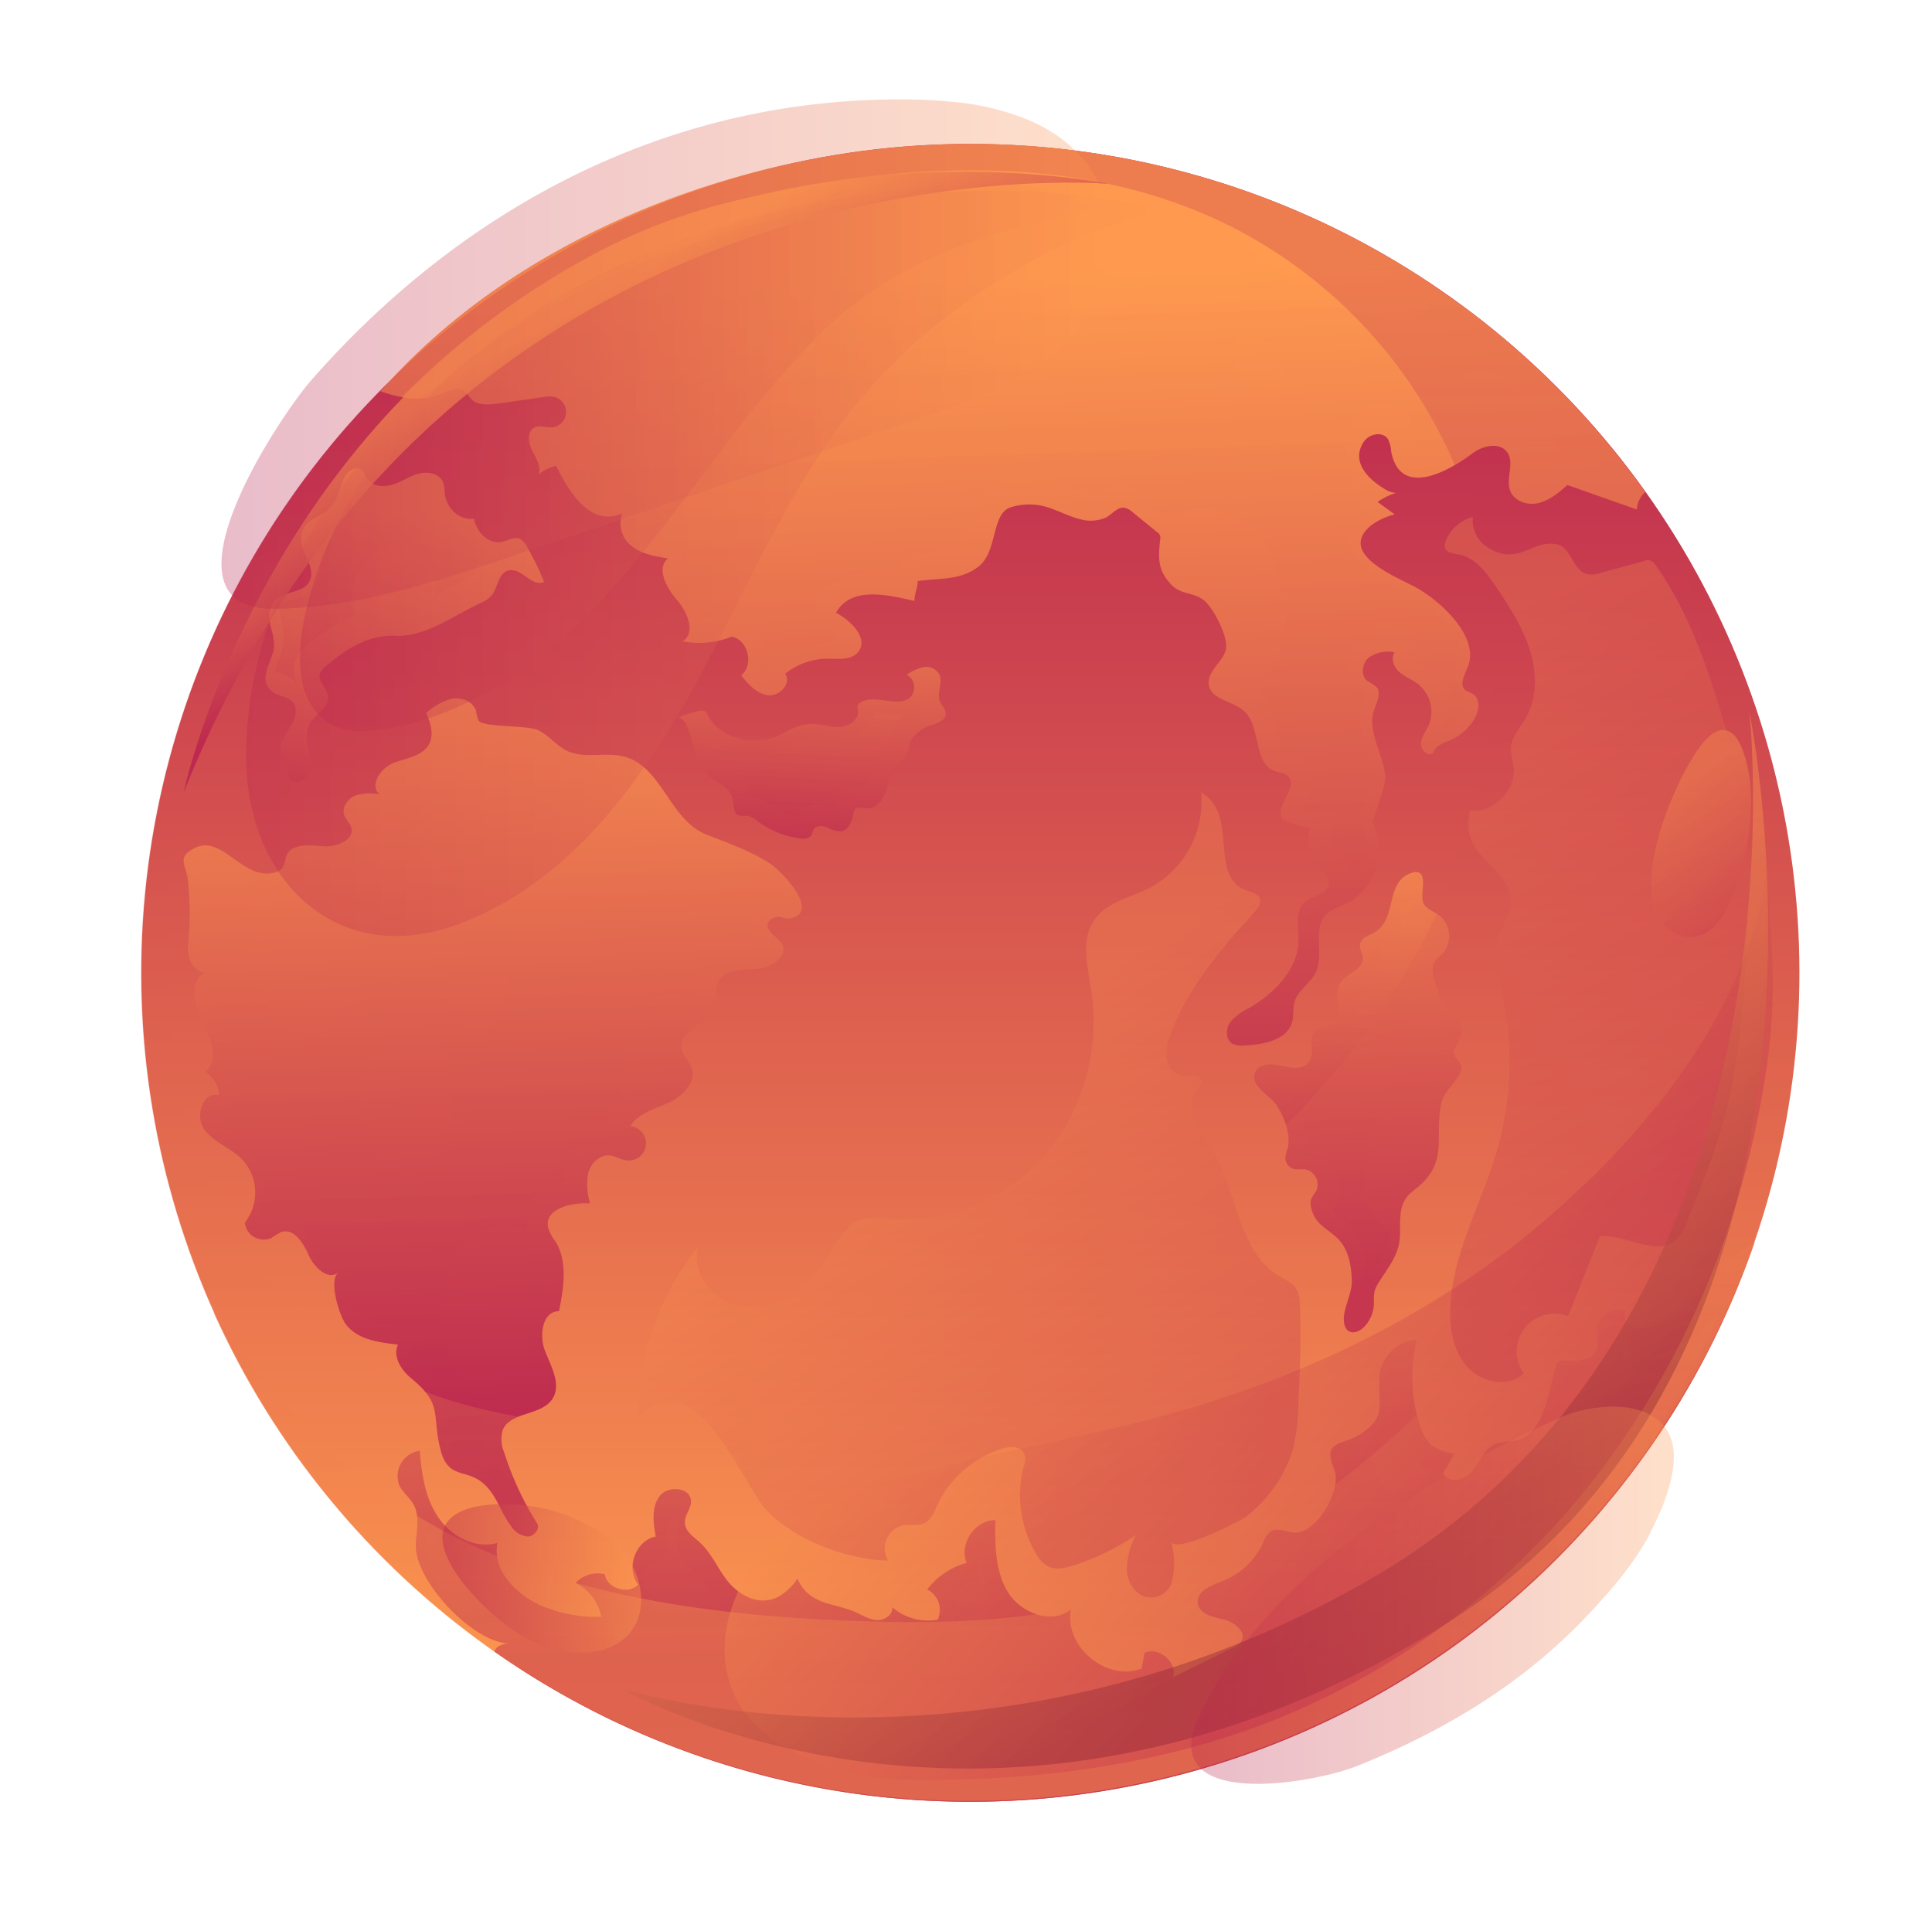 <svg xmlns="http://www.w3.org/2000/svg" xmlns:xlink="http://www.w3.org/1999/xlink" viewBox="0 0 382.68 381.08"><defs><style>.cls-1{mask:url(#mask);}.cls-10,.cls-11,.cls-12,.cls-13,.cls-15,.cls-16,.cls-17,.cls-2,.cls-32,.cls-33,.cls-36,.cls-37,.cls-38,.cls-39,.cls-4,.cls-40,.cls-41,.cls-6,.cls-7,.cls-9{mix-blend-mode:multiply;}.cls-2{fill:url(#Безымянный_градиент_6);}.cls-3{mask:url(#mask-2);}.cls-4{fill:url(#Безымянный_градиент_1670);}.cls-5{mask:url(#mask-3);}.cls-6{fill:url(#Безымянный_градиент_6-2);}.cls-7{fill:url(#Безымянный_градиент_1670-2);}.cls-8{mask:url(#mask-5);}.cls-9{fill:url(#Безымянный_градиент_6-3);}.cls-10{fill:url(#Безымянный_градиент_1669);}.cls-11{fill:url(#Безымянный_градиент_1670-3);}.cls-12{fill:url(#Безымянный_градиент_6-4);}.cls-13{fill:url(#Безымянный_градиент_1668);}.cls-14{mask:url(#mask-10);}.cls-15{fill:url(#Безымянный_градиент_6-5);}.cls-16{fill:url(#Безымянный_градиент_1670-4);}.cls-17{fill:url(#Безымянный_градиент_6-6);}.cls-18{isolation:isolate;}.cls-19{fill:url(#Безымянный_градиент_142);}.cls-20{fill:url(#Безымянный_градиент_142-2);}.cls-21,.cls-23,.cls-25,.cls-27,.cls-29,.cls-31,.cls-34,.cls-35,.cls-42,.cls-44,.cls-46,.cls-48,.cls-50,.cls-53,.cls-54{mix-blend-mode:screen;}.cls-21,.cls-23,.cls-25,.cls-27,.cls-29,.cls-31,.cls-34,.cls-35,.cls-44,.cls-46,.cls-48,.cls-50,.cls-53,.cls-54{opacity:0.3;}.cls-21{fill:url(#Безымянный_градиент_142-3);}.cls-22{fill:url(#Безымянный_градиент_142-4);}.cls-23{fill:url(#Безымянный_градиент_142-5);}.cls-24{fill:url(#Безымянный_градиент_142-6);}.cls-25{fill:url(#Безымянный_градиент_142-7);}.cls-26{fill:url(#Безымянный_градиент_142-8);}.cls-27{fill:url(#Безымянный_градиент_142-9);}.cls-28{fill:url(#Безымянный_градиент_142-10);}.cls-29{fill:url(#Безымянный_градиент_142-11);}.cls-30{fill:url(#Безымянный_градиент_142-12);}.cls-31{fill:url(#Безымянный_градиент_142-13);}.cls-32,.cls-39,.cls-40{opacity:0.25;}.cls-32{fill:url(#Безымянный_градиент_142-14);}.cls-33,.cls-36,.cls-37,.cls-38,.cls-41{opacity:0.41;}.cls-33{fill:url(#Безымянный_градиент_142-15);}.cls-34{fill:url(#Безымянный_градиент_142-16);}.cls-35{fill:url(#Безымянный_градиент_142-17);}.cls-36{fill:url(#Безымянный_градиент_142-18);}.cls-37{fill:url(#Безымянный_градиент_142-19);}.cls-38{fill:url(#Безымянный_градиент_142-20);}.cls-39{fill:url(#Безымянный_градиент_142-21);}.cls-40{fill:url(#Безымянный_градиент_142-22);}.cls-41{fill:url(#Безымянный_градиент_159);}.cls-42{opacity:0.8;fill:url(#Безымянный_градиент_142-23);}.cls-43{mask:url(#mask-13);}.cls-44{fill:url(#Безымянный_градиент_7);}.cls-45{mask:url(#mask-15);}.cls-46{fill:url(#Безымянный_градиент_7-2);}.cls-47{mask:url(#mask-17);}.cls-48{fill:url(#Безымянный_градиент_7-3);}.cls-49{mask:url(#mask-19);}.cls-50{fill:url(#Безымянный_градиент_7-4);}.cls-51{mask:url(#mask-21);}.cls-52{fill:url(#Безымянный_градиент_23);}.cls-53{fill:url(#Безымянный_градиент_142-24);}.cls-54{fill:url(#Безымянный_градиент_142-25);}.cls-55{mask:url(#mask-23);}.cls-56{fill:url(#Безымянный_градиент_18);}.cls-57{filter:url(#luminosity-noclip-10);}.cls-58{filter:url(#luminosity-noclip-5);}.cls-59{filter:url(#luminosity-noclip-3);}.cls-60{filter:url(#luminosity-noclip-2);}.cls-61{filter:url(#luminosity-noclip);}</style><filter id="luminosity-noclip" x="21.99" y="-7893.57" width="337.03" height="32766" filterUnits="userSpaceOnUse" color-interpolation-filters="sRGB"><feFlood flood-color="#fff" result="bg"/><feBlend in="SourceGraphic" in2="bg"/></filter><mask id="mask" x="21.99" y="-7893.57" width="337.03" height="32766" maskUnits="userSpaceOnUse"><g class="cls-61"/></mask><radialGradient id="Безымянный_градиент_6" cx="196.46" cy="40.77" r="123.87" gradientUnits="userSpaceOnUse"><stop offset="0.01" stop-color="#fff"/><stop offset="0.37" stop-color="#979797"/><stop offset="0.68" stop-color="#464646"/><stop offset="0.89" stop-color="#131313"/><stop offset="1"/></radialGradient><filter id="luminosity-noclip-2" x="0" y="-7893.57" width="288.37" height="32766" filterUnits="userSpaceOnUse" color-interpolation-filters="sRGB"><feFlood flood-color="#fff" result="bg"/><feBlend in="SourceGraphic" in2="bg"/></filter><mask id="mask-2" x="0" y="-7893.57" width="288.37" height="32766" maskUnits="userSpaceOnUse"><g class="cls-60"/></mask><radialGradient id="Безымянный_градиент_1670" cx="401.06" cy="-641.93" r="123.88" gradientTransform="translate(525.19 726.72) rotate(-70.72)" gradientUnits="userSpaceOnUse"><stop offset="0.01" stop-color="#fff"/><stop offset="0.28" stop-color="#fdfdfd"/><stop offset="0.42" stop-color="#f5f5f5"/><stop offset="0.53" stop-color="#e8e8e8"/><stop offset="0.62" stop-color="#d5d5d5"/><stop offset="0.7" stop-color="#bdbdbd"/><stop offset="0.77" stop-color="#9f9f9f"/><stop offset="0.84" stop-color="#7c7c7c"/><stop offset="0.9" stop-color="#535353"/><stop offset="0.96" stop-color="#252525"/><stop offset="1"/></radialGradient><filter id="luminosity-noclip-3" x="94.31" y="-7893.57" width="288.37" height="32766" filterUnits="userSpaceOnUse" color-interpolation-filters="sRGB"><feFlood flood-color="#fff" result="bg"/><feBlend in="SourceGraphic" in2="bg"/></filter><mask id="mask-3" x="94.31" y="-7893.57" width="288.37" height="32766" maskUnits="userSpaceOnUse"><g class="cls-59"/></mask><radialGradient id="Безымянный_градиент_6-2" cx="397.12" cy="-327.27" r="146.11" gradientTransform="translate(525.19 726.72) rotate(-70.72)" xlink:href="#Безымянный_градиент_6"/><radialGradient id="Безымянный_градиент_1670-2" cx="397.12" cy="-327.27" r="146.11" xlink:href="#Безымянный_градиент_1670"/><filter id="luminosity-noclip-5" x="7.48" y="-7893.57" width="369.5" height="32766" filterUnits="userSpaceOnUse" color-interpolation-filters="sRGB"><feFlood flood-color="#fff" result="bg"/><feBlend in="SourceGraphic" in2="bg"/></filter><mask id="mask-5" x="7.48" y="-7893.57" width="369.5" height="32766" maskUnits="userSpaceOnUse"><g class="cls-58"/></mask><radialGradient id="Безымянный_градиент_6-3" cx="212.59" cy="96.52" r="154.6" gradientTransform="translate(1.14 -48.86) rotate(3.66)" xlink:href="#Безымянный_градиент_6"/><radialGradient id="Безымянный_градиент_1669" cx="212.59" cy="96.52" r="154.6" gradientTransform="translate(1.14 -48.86) rotate(3.66)" gradientUnits="userSpaceOnUse"><stop offset="0.01" stop-color="#fff"/><stop offset="0.38" stop-color="#fdfdfd"/><stop offset="0.51" stop-color="#f6f6f6"/><stop offset="0.6" stop-color="#ebebeb"/><stop offset="0.68" stop-color="#dadada"/><stop offset="0.75" stop-color="#c4c4c4"/><stop offset="0.81" stop-color="#a8a8a8"/><stop offset="0.86" stop-color="#888"/><stop offset="0.91" stop-color="#626262"/><stop offset="0.95" stop-color="#373737"/><stop offset="0.99" stop-color="#090909"/><stop offset="1"/></radialGradient><radialGradient id="Безымянный_градиент_1670-3" cx="196.46" cy="40.77" r="123.87" gradientTransform="matrix(1, 0, 0, 1, 0, 0)" xlink:href="#Безымянный_градиент_1670"/><radialGradient id="Безымянный_градиент_6-4" cx="1350.36" cy="-373.33" r="154.6" gradientTransform="translate(1548.83 35.94) rotate(-176.34)" xlink:href="#Безымянный_градиент_6"/><radialGradient id="Безымянный_градиент_1668" cx="1350.36" cy="-373.33" r="154.6" gradientTransform="translate(1548.83 35.94) rotate(-176.34)" gradientUnits="userSpaceOnUse"><stop offset="0.01" stop-color="#fff"/><stop offset="0.19" stop-color="#fcfcfc"/><stop offset="0.33" stop-color="#f3f3f3"/><stop offset="0.44" stop-color="#e3e3e3"/><stop offset="0.55" stop-color="#cdcdcd"/><stop offset="0.65" stop-color="#b1b1b1"/><stop offset="0.74" stop-color="#8e8e8e"/><stop offset="0.83" stop-color="#646464"/><stop offset="0.92" stop-color="#363636"/><stop offset="1"/></radialGradient><filter id="luminosity-noclip-10" x="23.66" y="-7893.57" width="337.03" height="32766" filterUnits="userSpaceOnUse" color-interpolation-filters="sRGB"><feFlood flood-color="#fff" result="bg"/><feBlend in="SourceGraphic" in2="bg"/></filter><mask id="mask-10" x="23.66" y="-7893.57" width="337.03" height="32766" maskUnits="userSpaceOnUse"><g class="cls-57"/></mask><radialGradient id="Безымянный_градиент_6-5" cx="192.52" cy="355.42" r="146.1" xlink:href="#Безымянный_градиент_6"/><radialGradient id="Безымянный_градиент_1670-4" cx="192.52" cy="355.42" r="146.1" gradientTransform="matrix(1, 0, 0, 1, 0, 0)" xlink:href="#Безымянный_градиент_1670"/><radialGradient id="Безымянный_градиент_6-6" cx="401.06" cy="-641.93" r="123.88" gradientTransform="translate(525.19 726.72) rotate(-70.72)" xlink:href="#Безымянный_градиент_6"/><linearGradient id="Безымянный_градиент_142" x1="192.21" y1="49.18" x2="192.21" y2="343.14" gradientTransform="translate(192.58 -79.47) rotate(45)" gradientUnits="userSpaceOnUse"><stop offset="0" stop-color="#b9224f"/><stop offset="1" stop-color="#ff9a4f"/></linearGradient><linearGradient id="Безымянный_градиент_142-2" x1="73.35" y1="181.19" x2="82.48" y2="101.4" gradientTransform="matrix(1, 0, 0, 1, 0, 0)" xlink:href="#Безымянный_градиент_142"/><linearGradient id="Безымянный_градиент_142-3" x1="71.39" y1="153.11" x2="77.49" y2="99.79" gradientTransform="matrix(1, 0, 0, 1, 0, 0)" xlink:href="#Безымянный_градиент_142"/><linearGradient id="Безымянный_градиент_142-4" x1="206.5" y1="253.58" x2="199.48" y2="54.28" gradientTransform="matrix(1, 0, 0, 1, 0, 0)" xlink:href="#Безымянный_градиент_142"/><linearGradient id="Безымянный_градиент_142-5" x1="207.21" y1="249.39" x2="200.33" y2="53.8" gradientTransform="matrix(1, 0, 0, 1, 0, 0)" xlink:href="#Безымянный_градиент_142"/><linearGradient id="Безымянный_градиент_142-6" x1="213.98" y1="328.44" x2="212.33" y2="218.27" gradientTransform="matrix(1, 0, 0, 1, 0, 0)" xlink:href="#Безымянный_градиент_142"/><linearGradient id="Безымянный_градиент_142-7" x1="213.09" y1="332" x2="211.65" y2="235.85" gradientTransform="matrix(1, 0, 0, 1, 0, 0)" xlink:href="#Безымянный_градиент_142"/><linearGradient id="Безымянный_градиент_142-8" x1="101.15" y1="294.93" x2="95.78" y2="112.96" gradientTransform="matrix(1, 0, 0, 1, 0, 0)" xlink:href="#Безымянный_градиент_142"/><linearGradient id="Безымянный_градиент_142-9" x1="100.26" y1="291.54" x2="95.1" y2="116.48" gradientTransform="matrix(1, 0, 0, 1, 0, 0)" xlink:href="#Безымянный_градиент_142"/><linearGradient id="Безымянный_градиент_142-10" x1="158.94" y1="180.85" x2="163.06" y2="97.91" gradientTransform="matrix(1, 0, 0, 1, 0, 0)" xlink:href="#Безымянный_градиент_142"/><linearGradient id="Безымянный_градиент_142-11" x1="160.21" y1="171.89" x2="163" y2="115.81" gradientTransform="matrix(1, 0, 0, 1, 0, 0)" xlink:href="#Безымянный_градиент_142"/><linearGradient id="Безымянный_градиент_142-12" x1="271.01" y1="255.26" x2="266.59" y2="150.99" gradientTransform="matrix(1, 0, 0, 1, 0, 0)" xlink:href="#Безымянный_градиент_142"/><linearGradient id="Безымянный_градиент_142-13" x1="272.7" y1="249.51" x2="268.89" y2="159.4" gradientTransform="matrix(1, 0, 0, 1, 0, 0)" xlink:href="#Безымянный_градиент_142"/><linearGradient id="Безымянный_градиент_142-14" x1="192.12" y1="49.18" x2="192.12" y2="343.14" gradientTransform="matrix(1, 0, 0, 1, 0, 0)" xlink:href="#Безымянный_градиент_142"/><linearGradient id="Безымянный_градиент_142-15" x1="199.26" y1="49.18" x2="199.26" y2="343.14" gradientTransform="matrix(1, 0, 0, 1, 0, 0)" xlink:href="#Безымянный_градиент_142"/><linearGradient id="Безымянный_градиент_142-16" x1="59.42" y1="90.65" x2="215.91" y2="90.65" gradientTransform="matrix(1, 0, 0, 1, 0, 0)" xlink:href="#Безымянный_градиент_142"/><linearGradient id="Безымянный_градиент_142-17" x1="48.75" y1="111.6" x2="230.59" y2="111.6" gradientTransform="matrix(1, 0, 0, 1, 0, 0)" xlink:href="#Безымянный_градиент_142"/><linearGradient id="Безымянный_градиент_142-18" x1="298.89" y1="301.5" x2="210.58" y2="222.28" gradientTransform="matrix(1, 0, 0, 1, 0, 0)" xlink:href="#Безымянный_градиент_142"/><linearGradient id="Безымянный_градиент_142-19" x1="351.15" y1="187.01" x2="331.34" y2="156.48" gradientTransform="matrix(1, 0, 0, 1, 0, 0)" xlink:href="#Безымянный_градиент_142"/><linearGradient id="Безымянный_градиент_142-20" x1="87.64" y1="312.67" x2="126.99" y2="312.67" gradientTransform="matrix(1, 0, 0, 1, 0, 0)" xlink:href="#Безымянный_градиент_142"/><linearGradient id="Безымянный_градиент_142-21" x1="227" y1="292.55" x2="181.08" y2="216.02" gradientTransform="matrix(1, 0, 0, 1, 0, 0)" xlink:href="#Безымянный_градиент_142"/><linearGradient id="Безымянный_градиент_142-22" x1="332.54" y1="232.93" x2="277.56" y2="134.36" gradientTransform="matrix(1, 0, 0, 1, 0, 0)" xlink:href="#Безымянный_градиент_142"/><linearGradient id="Безымянный_градиент_159" x1="275.03" y1="309.69" x2="228.85" y2="226.91" gradientUnits="userSpaceOnUse"><stop offset="0" stop-color="#8b2236"/><stop offset="1" stop-color="#ff9a4f"/></linearGradient><linearGradient id="Безымянный_градиент_142-23" x1="128.55" y1="97.82" x2="109.41" y2="63.52" gradientTransform="matrix(1, 0, 0, 1, 0, 0)" xlink:href="#Безымянный_градиент_142"/><mask id="mask-13" x="21.99" y="0" width="337.03" height="281.76" maskUnits="userSpaceOnUse"><g class="cls-1"><path class="cls-2" d="M359,140.88c0,77.8-75.44,140.88-168.51,140.88S22,218.68,22,140.88,97.43,0,190.5,0,359,63.07,359,140.88Z"/></g></mask><filter id="luminosity-noclip-13" x="21.99" y="0" width="337.03" height="281.76" filterUnits="userSpaceOnUse" color-interpolation-filters="sRGB"><feFlood flood-color="#fff" result="bg"/><feBlend in="SourceGraphic" in2="bg"/></filter><radialGradient id="Безымянный_градиент_7" cx="196.46" cy="40.77" r="123.87" gradientUnits="userSpaceOnUse"><stop offset="0.01" stop-color="#ffe000"/><stop offset="0.5" stop-color="#ffe200"/><stop offset="0.74" stop-color="#ffea01"/><stop offset="0.92" stop-color="#fff703"/><stop offset="1" stop-color="#ffff04"/></radialGradient><mask id="mask-15" x="23.66" y="99.32" width="337.03" height="281.75" maskUnits="userSpaceOnUse"><g class="cls-14"><ellipse class="cls-15" cx="192.18" cy="240.2" rx="168.51" ry="140.88"/></g></mask><filter id="luminosity-noclip-14" x="23.66" y="99.32" width="337.03" height="281.75" filterUnits="userSpaceOnUse" color-interpolation-filters="sRGB"><feFlood flood-color="#fff" result="bg"/><feBlend in="SourceGraphic" in2="bg"/></filter><radialGradient id="Безымянный_градиент_7-2" cx="192.52" cy="355.42" r="146.1" xlink:href="#Безымянный_градиент_7"/><mask id="mask-17" x="0" y="9.17" width="288.37" height="331.54" maskUnits="userSpaceOnUse"><g class="cls-3"><path class="cls-17" d="M199.81,15.87c73.44,25.68,108.08,117.72,77.36,205.57S162,359.69,88.56,334-19.52,216.28,11.2,128.44,126.36-9.81,199.81,15.87Z"/></g></mask><filter id="luminosity-noclip-15" x="0" y="9.17" width="288.37" height="331.54" filterUnits="userSpaceOnUse" color-interpolation-filters="sRGB"><feFlood flood-color="#fff" result="bg"/><feBlend in="SourceGraphic" in2="bg"/></filter><radialGradient id="Безымянный_градиент_7-3" cx="401.06" cy="-641.93" r="123.88" gradientTransform="translate(525.19 726.72) rotate(-70.72)" xlink:href="#Безымянный_градиент_7"/><mask id="mask-19" x="94.31" y="40.37" width="288.37" height="331.54" maskUnits="userSpaceOnUse"><g class="cls-5"><path class="cls-6" d="M294.12,47.07c73.44,25.68,108.07,117.72,77.35,205.57S256.31,390.89,182.87,365.21,74.79,247.49,105.51,159.64,220.67,21.39,294.12,47.07Z"/></g></mask><filter id="luminosity-noclip-16" x="94.31" y="40.37" width="288.37" height="331.54" filterUnits="userSpaceOnUse" color-interpolation-filters="sRGB"><feFlood flood-color="#fff" result="bg"/><feBlend in="SourceGraphic" in2="bg"/></filter><radialGradient id="Безымянный_градиент_7-4" cx="397.12" cy="-327.27" r="146.11" gradientTransform="translate(525.19 726.72) rotate(-70.72)" xlink:href="#Безымянный_градиент_7"/><mask id="mask-21" x="7.48" y="6.89" width="369.5" height="369.5" maskUnits="userSpaceOnUse"><g class="cls-8"><path class="cls-9" d="M204,7.27C102.21.76,14.38,78,7.86,179.84S78.61,369.5,180.43,376,370.08,305.26,376.6,203.44,305.86,13.79,204,7.27ZM180.66,372.49A181.21,181.21,0,0,1,203.8,10.8c99.88,6.39,175.67,92.54,169.28,192.41A181.22,181.22,0,0,1,180.66,372.49Z"/></g></mask><filter id="luminosity-noclip-17" x="7.48" y="6.89" width="369.5" height="369.5" filterUnits="userSpaceOnUse" color-interpolation-filters="sRGB"><feFlood flood-color="#fff" result="bg"/><feBlend in="SourceGraphic" in2="bg"/></filter><radialGradient id="Безымянный_градиент_23" cx="212.59" cy="96.52" r="154.6" gradientTransform="translate(1.14 -48.86) rotate(3.66)" gradientUnits="userSpaceOnUse"><stop offset="0.01" stop-color="#ffe000"/><stop offset="0.57" stop-color="#ffe200"/><stop offset="0.78" stop-color="#ffe901"/><stop offset="0.92" stop-color="#fff403"/><stop offset="1" stop-color="#ffff04"/></radialGradient><linearGradient id="Безымянный_градиент_142-24" x1="43.87" y1="70.15" x2="220.19" y2="70.15" gradientTransform="matrix(1, 0, 0, 1, 0, 0)" xlink:href="#Безымянный_градиент_142"/><linearGradient id="Безымянный_градиент_142-25" x1="235.99" y1="316.06" x2="331.59" y2="316.06" gradientTransform="matrix(1, 0, 0, 1, 0, 0)" xlink:href="#Безымянный_градиент_142"/><mask id="mask-23" x="7.48" y="6.89" width="369.5" height="369.5" maskUnits="userSpaceOnUse"><g class="cls-8"><path class="cls-12" d="M180.43,376c101.83,6.52,189.65-70.75,196.17-172.57S305.86,13.79,204,7.27,14.38,78,7.86,179.84,78.61,369.5,180.43,376ZM203.8,10.8c99.88,6.39,175.67,92.54,169.28,192.41A181.21,181.21,0,1,1,203.8,10.8Z"/></g></mask><radialGradient id="Безымянный_градиент_18" cx="1350.36" cy="-373.33" r="154.6" gradientTransform="translate(1548.83 35.94) rotate(-176.34)" gradientUnits="userSpaceOnUse"><stop offset="0.01" stop-color="#ffe000"/><stop offset="0.42" stop-color="#ffe300"/><stop offset="0.71" stop-color="#ffec02"/><stop offset="0.96" stop-color="#fffc04"/><stop offset="1" stop-color="#ffff04"/></radialGradient></defs><g class="cls-18"><g id="Слой_2" data-name="Слой 2"><g id="_Layer_" data-name="&lt;Layer&gt;"><circle class="cls-19" cx="192.21" cy="192.72" r="164.21" transform="translate(-79.98 192.36) rotate(-45)"/><path class="cls-20" d="M103.08,113.52c1.58.93,3.11,2.5,4.68,1.76a52,52,0,0,0-3.4-7,3.25,3.25,0,0,0-1.54-1.6c-1-.33-2,.29-3,.58-3,.84-5.41-1.81-5.94-4.52-2.81.46-5.41-2-5.76-4.83a9.9,9.9,0,0,0-.32-2.31c-.67-1.72-2.93-2.24-4.72-1.8S79.72,95.34,78,95.93s-4,.54-5.08-.93c-.51-.66-.74-1.58-1.45-2-1.24-.79-2.85.45-3.39,1.82-1.11,2.81-1,4.08-3.15,6.16-1.7,1.65-4.35,1.9-5.14,4.5-1,3.27,2.91,6.49,1.57,9.59-1.12,2.59-5.51,1.89-7.08,4.19-2.26,3.27.07,5.15,0,8.75-.09,2.88-3.71,6.72-.08,9.18,1.15.78,2.78.79,3.72,1.82,1.12,1.23.65,3.21-.19,4.64s-2,2.77-2.16,4.43c-.21,2.26,1.55,4.26,1.84,6.52,1.29.94,3.24-.1,3.82-1.59a8.28,8.28,0,0,0-.1-4.7c-.33-1.56-.61-3.26.1-4.69,1-2.12,4.12-3.4,3.77-5.73-.24-1.59-2.09-2.85-1.65-4.38a3.23,3.23,0,0,1,1.07-1.39c3.93-3.54,8.78-6.54,14.28-6.15,6,0,11.08-4,16.48-6.51a6.47,6.47,0,0,0,2-1.27c1.46-1.57,1.42-4.61,3.49-5.18A3.16,3.16,0,0,1,103.08,113.52Z"/><path class="cls-21" d="M90.19,104.21a9.16,9.16,0,0,1-6.31-5.9c-2.95,3.31-7.46,7-12.1,5a6.17,6.17,0,0,1-3.61-4.69,11.89,11.89,0,0,1-2.27,3,12.59,12.59,0,0,1-2.86,2c-1.07.61-1.34.8-1.41,1a6.71,6.71,0,0,0,.74,2.39c.84,2,2,4.76.71,7.79s-4,3.78-5.88,4.34a12.51,12.51,0,0,0-1.62.55c-.49.71-.49.85-.06,2.47a15.36,15.36,0,0,1,.65,4.54,13.33,13.33,0,0,1-1.06,4.24,11.37,11.37,0,0,0-.64,2l.06,0a7.06,7.06,0,0,0,.8.3,8.13,8.13,0,0,1,3.47,2,5.68,5.68,0,0,1-.4-4.07,6.71,6.71,0,0,1,2.11-3.09A28.62,28.62,0,0,1,70.33,122a2.56,2.56,0,0,1-.11-.24,10.33,10.33,0,0,1-.26-5.12,11.2,11.2,0,0,1,4.53-7.28c2.35-1.64,5.94-2.25,8.43-.54,3.07,2.11,3.93,5.78,3.25,9.22L88,117c1.43-.8,2.92-1.62,4.45-2.36a6.11,6.11,0,0,0,1-.5,7,7,0,0,0,.59-1.29,9.48,9.48,0,0,1,2.31-3.77A8.72,8.72,0,0,1,90.19,104.21Z"/><path class="cls-22" d="M192.21,28.52c-41.9,0-88.67,16.87-116.83,49,4,1.4,8.28,2.17,12.36.39,1.34-.59,2.93-1.3,4.15-.5.66.44,1,1.21,1.56,1.75,1.26,1.22,3.26,1,5,.81l9.2-1.31a6.18,6.18,0,0,1,2-.06,3.06,3.06,0,0,1-.4,6.06c-1.12.06-2.31-.48-3.33,0-1.59.74-1.29,3.12-.48,4.67s1.92,3.35,1.13,4.92c.46-.92,2.65-1.71,3.55-2,2.49,4.86,6.58,12.27,13.13,9.47a5.66,5.66,0,0,0,1.92,6.51c2,1.55,4.63,2,7.13,2.38-2.38,2.07-.25,5.88,1.81,8.27s3.79,6.57,1.08,8.17a17.6,17.6,0,0,0,9.76-.93c3.24.63,4.45,5.63,1.85,7.67,1.43,1.77,3.1,3.68,5.37,3.94s4.7-2.41,3.34-4.24a13.48,13.48,0,0,1,8.38-3c2.14,0,4.67.35,6.05-1.28,2.22-2.64-1.3-6.21-4.35-7.82,3.07-5.53,10.81-3.36,15.58-2.34-.18-1.16.71-2.8.58-3.93,4.23-.64,8.54-.07,12.11-2.91,3.78-3,2.5-10.45,6.28-11.69a12.12,12.12,0,0,1,6.35-.3c2.65.6,5,2.08,7.69,2.7a7.6,7.6,0,0,0,4.78-.35c1.17-.53,2.25-2.09,3.61-2a3.2,3.2,0,0,1,1.75.89l4.85,3.94a1.3,1.3,0,0,1,.63,1.48c-.4,3.66-.52,6,2.13,8.86,2,2.2,4.54,1.49,6.64,3.27,1.89,1.61,4.89,7.43,4.21,9.82s-3.75,4.25-3.35,6.81c.46,3,4.77,3.2,7,5.24,3.4,3.09,1.74,10.24,6,11.85.9.34,2,.36,2.65,1,2.24,2.14-2.76,6-1.07,8.62a14.85,14.85,0,0,0,5.52,1.58,7.51,7.51,0,0,0,1.28,7.29c1.08,1.29,2.74,2.62,2.3,4.24-.51,1.85-3.11,1.94-4.57,3.17-2.07,1.73-1.3,5-1.35,7.67-.09,5.85-4.88,10.57-9.94,13.49a10,10,0,0,0-3.68,2.86c-.85,1.31-.78,3.38.59,4.14a4.19,4.19,0,0,0,2.28.32c3.82-.17,8.58-1.06,9.53-4.76.33-1.28.09-2.66.46-3.93.67-2.29,3.12-3.61,4.17-5.76,1.79-3.66-.78-9,2.23-11.69a12,12,0,0,1,3.42-1.74c5.93-2.61,8.69-10.65,5.62-16.35-.11-.2,2.52-7,2.51-8.59-.05-4.47-3.6-9-2.27-13.43.49-1.64,1.64-3.58.48-4.83a13.41,13.41,0,0,0-1.73-1.11c-1.42-1.09-1.09-3.51.27-4.66a6.32,6.32,0,0,1,5.1-1c-.83,1.23-.11,3,1,3.92s2.56,1.49,3.72,2.4a7,7,0,0,1,2,8.18c-.54,1.18-1.44,2.27-1.5,3.57s1.48,2.67,2.48,1.84c.23-1.39,1.89-1.93,3.19-2.47a10.31,10.31,0,0,0,4.92-4.28c1-1.61,1.24-4.08-.38-5a10.66,10.66,0,0,1-1.4-.68c-1.33-1.09-.08-3.13.52-4.74,2.3-6.14-5.94-13.28-10.48-15.71-3.69-2-15.62-6.62-8.64-12.27a13.75,13.75,0,0,1,4.59-2.12l-3.38-2.46a13.55,13.55,0,0,1,3.66-1.8,4.74,4.74,0,0,1-2.53-.94c-3.16-1.92-6.46-5.37-3.84-9.22,1.06-1.56,3.71-2.07,4.75-.5a6.41,6.41,0,0,1,.65,2.47c1.84,9.63,12,3.46,16.15.32,2.06-1.54,5.43-2.24,6.87-.12s-.36,5.14.54,7.55c.79,2.11,3.48,3,5.67,2.44s4-2.06,5.66-3.55l13.77,4.84a4.88,4.88,0,0,1,1.66-3.44A164,164,0,0,0,192.21,28.52Z"/><path class="cls-23" d="M284.2,57.4c-.32,3.25-3.53,6.34-6.77,6.11a45.52,45.52,0,0,1-34.25-20.23,5.59,5.59,0,0,1-.23-6.49,160.7,160.7,0,0,0-50.7-8.23q-4.67,0-9.31.29a8.46,8.46,0,0,1,.6,8.06c-3.36,8.67-17.41,15-25.56,18.08-10.19,3.9-23.29,7.82-33.06.77-4.4-3.18-5.78-6.77-5.28-10.35a138.5,138.5,0,0,0-38.82,27.5h.52a9.26,9.26,0,0,0,3.82-.78A10.61,10.61,0,0,1,89.45,71a5.75,5.75,0,0,1,3.23,1,7.39,7.39,0,0,1,1.86,1.89c.08.11.15.23.13.24a2,2,0,0,0,.65.07A11.45,11.45,0,0,0,96.86,74l9.32-1.33a11.39,11.39,0,0,1,1.82-.16,7.59,7.59,0,0,1,1.37.12C119.1,74.52,111.06,86.51,114,92c1.26,2.32,11.15,8.65,12.74,3.5a14.69,14.69,0,0,0-.87,4.23c-.06,5.61,7.6,6.68,11.87,6.56a12.48,12.48,0,0,1-1.51,3c-.43.46-1.51.57-1.82,1.07-.89,1.47.74,3.39,1.7,4.52a13.72,13.72,0,0,1,3.33,7.32,14,14,0,0,0,3.64-.91l1-.39,1,.2c3.44.67,6.89,4.59,5.75,8.23a6.79,6.79,0,0,0-.59,2.94c.16,1,1.28,1.92,2.16,1.42a3.13,3.13,0,0,1,1.11-3.81,9.12,9.12,0,0,1,4-1.4l7.95-1.4c1-1.19-.23-3-1.53-3.85s-2.94-1.93-2.76-3.49a3.43,3.43,0,0,1,1.14-1.9,17,17,0,0,1,16.09-4.35c-.13-.9-.26-1.8-.4-2.7a33.68,33.68,0,0,0,8.9-2,13.57,13.57,0,0,0,6.83-6.59c1.4-2.91,1.87-5.93,5.38-7.09A15.54,15.54,0,0,1,204,94.3a15.16,15.16,0,0,1,3.43.39A26.25,26.25,0,0,1,212,96.26c1.21.51,3.4,1.93,4.74,1.84,1.8-.12,2.69-2.27,4.51-2.49a4.57,4.57,0,0,1,3.29,1.44,49.27,49.27,0,0,1,6.67,6.8c.19-.23.38-.46.6-.68a9.15,9.15,0,0,1,6.94-2.62c4.71.3,8.72,3.12,11.46,6.83a24,24,0,0,1,3.74,9.61c.74,3.78,1.24,8.19-.11,11.9a9.47,9.47,0,0,1-4,5.18,8.46,8.46,0,0,1-3.25,1,11.88,11.88,0,0,1,3,1.92c2.66,2.44,2.59,6.86,4.21,9.91,1.94,3.67,7.83,3.21,6,8.92-.42,1.31-2.74,4-.81,5.19a2.62,2.62,0,0,0,1.62.2l2.69-.26a.87.87,0,0,1,.6.08.76.76,0,0,1,.29.53c.56,2.43-1.62,4.48.3,6.79.17.2.36.41.55.61,1,1.08,2.65,2.92,2.69,5.37a9,9,0,0,0,2.45-3.83,8.44,8.44,0,0,0-.34-6.68c-.76-1.44-.48-2.29.47-5.09.46-1.39,1.56-4.63,1.65-5.34a17,17,0,0,0-1.11-4.62,20.16,20.16,0,0,1-1.49-6.86c0-1.63,1.34-3.6.7-5.16-.83-2-2.73-2.72-3-5.11a7.58,7.58,0,0,1,2.62-6.12,8.93,8.93,0,0,1,7.46-2.28c1.11.21,3.11.83,3.76,1.84,1.06,1.65-.32,1.7-.84,3.45-.41,1.36.65,2.75,1.85,3.51s2.64,1.18,3.7,2.13a5.93,5.93,0,0,1,1.72,4.94,11.44,11.44,0,0,1-1.92,5,4.92,4.92,0,0,0,4.39-7.25c-.49-.92-1.26-1.68-1.71-2.62-1-2.09.29-3.08.72-4.92a5.64,5.64,0,0,0-.82-4,20.65,20.65,0,0,0-8.2-7.69c-.35-.2-.86-.43-1.47-.71-4-1.84-15.52-7.84-9.35-13.25a17.14,17.14,0,0,1,3.38-2.12,7,7,0,0,1-4.3-3.1,6.06,6.06,0,0,1,3.57-1.35c-2.82.1-4.46-3.92-4.7-6.08-.3-2.54-.36-5.47,1.35-8a7,7,0,0,1,5.78-3,5.74,5.74,0,0,1,4.91,2.56A7.84,7.84,0,0,1,280.05,86c0,.16.05.32.08.48.44,2.38,1.19,2.38,1.84,2.38a11.46,11.46,0,0,0,4.83-1.63,18.87,18.87,0,0,1-1.32-4.92c-.42-3.49,1.09-6.81,4.53-8,3.86-1.38,8.29,0,11.36,2.46a20.9,20.9,0,0,1,6.38,10,23.26,23.26,0,0,1,1,5.2l.81-.71,1.56-1.41,10.77,3.83A163.28,163.28,0,0,0,284.2,57.4ZM149.83,82.21c-1.52,4.25-6.31,8.46-10,6.89-4.74-2-3.93-7.27-1.56-10.87,2.48-3.77,9.64-5.31,11.71-.47A6.13,6.13,0,0,1,149.83,82.21Zm45.78-14.36c-4.9,1.81-11,3.44-16.63,2.93a6.22,6.22,0,0,1-3.92-.75,15.71,15.71,0,0,1-2.93-1.24c-8.53-4.78,1.19-14.33,5.68-17.47A41.11,41.11,0,0,1,203,43.9c2.31.11,4.73.46,6.56,1.88C220,53.91,201.84,65.56,195.61,67.85Zm56.73,9.44c-2.35,1.83-8.26-3-8.19-7.28C244.32,59.94,259,72.07,252.34,77.29Z"/><path class="cls-24" d="M97.94,327.18a164.26,164.26,0,0,0,249.55-80.92c-8.11,4.09-11.85,13.61-20.18,16.44a5.45,5.45,0,0,1-3.93.13,2.55,2.55,0,0,1-1.42-3.3,4.66,4.66,0,0,0-5.69,4c-.1,1.4.46,2.9-.14,4.17-1,2.07-3.89,1.88-6.17,1.79a1.47,1.47,0,0,0-1.82,1.31c-1.32,4.39-2.08,12.69-7.34,14.43-1.54.51-3.29.22-4.78.89-2.12,1-2.94,3.48-4.4,5.3s-4.93,2.58-5.71.38c.72-1.27,1.43-2.54,2.14-3.82a9.63,9.63,0,0,1-4.66-1.82,8.24,8.24,0,0,1-2.1-3.69,30.64,30.64,0,0,1-.64-17.08,8,8,0,0,0-7.43,7.43c-.23,5.88,1.36,7.67-3.48,11.1-3.64,2.59-8,1.08-5.49,7.11,1.57,3.79-2.89,11.89-7.17,12.56-1.82.28-3.84-1.2-5.4-.22a4.65,4.65,0,0,0-1.47,2.22,14.91,14.91,0,0,1-8.08,7.65c-2.16.84-5.06,1.88-4.89,4.19s2.94,2.9,5.08,3.38,4.68,2.49,3.54,4.36a3.83,3.83,0,0,1-1.67,1.26l-11.81,5.84c.81-3-2.83-6.11-5.67-4.85-.19,1-.38,2.09-.58,3.13-6.91,2.72-15.45-4.45-14-11.72-3.79,3.08-9.93.74-12.49-3.43s-2.56-9.35-2.49-14.24c-4-.1-7.28,4.75-5.67,8.44a14.68,14.68,0,0,0-7.82,5.27,4.55,4.55,0,0,1,2.06,6,10.89,10.89,0,0,1-9-2.48c.21,1.56-1.64,2.69-3.2,2.54s-2.91-1.1-4.37-1.69c-4.57-1.83-8.83-1.35-11.22-6.51a10.51,10.51,0,0,1-3.61,3.5c-4,2.2-8.24-.27-10.66-3.62-1.7-2.36-2.91-5.11-5.06-7.06-1.22-1.11-2.85-2.16-2.94-3.81s1.25-2.83,1.21-4.35c-.06-2.76-4.57-3.2-6.22-1s-1.26,5.27-.77,8c-4,.75-6,6.37-3.47,9.52-2,2.08-6.18.78-6.63-2.06A6,6,0,0,0,114,313.6a9.34,9.34,0,0,1,5.1,6.69,28.05,28.05,0,0,1-11.38-2c-5.25-2.11-10.3-7.1-9.18-12.65-4.4,1.3-9.23-1.31-11.78-5.13s-3.28-8.54-3.6-13.11a5.06,5.06,0,0,0-4,7c.7,1.34,2,2.29,2.74,3.61,1.28,2.31.61,5.15.46,7.79C81.93,313,93.7,325.6,101.1,325.6,99.19,325.6,98.25,326.21,97.94,327.18Z"/><path class="cls-25" d="M330.09,267.61a10.72,10.72,0,0,1-3.5.63,7.61,7.61,0,0,1-3.06-.62,6.57,6.57,0,0,1-2.18-1.63l0,.28a8.44,8.44,0,0,1-.53,4.54c-1.83,3.94-6.26,3.94-7.72,3.94h-.52c-.12.49-.24,1-.36,1.54-1.2,5.17-2.85,12.25-9,14.31a12.44,12.44,0,0,1-3,.55,5.87,5.87,0,0,0-1.47.23,6.6,6.6,0,0,0-1.61,2.09,20.73,20.73,0,0,1-1.53,2.29,8.51,8.51,0,0,1-6.4,3.12,5.62,5.62,0,0,1-5.49-3.76l-.54-1.53.82-1.48a8.89,8.89,0,0,1-1.85-1.28,11.87,11.87,0,0,1-3.14-5.31,35.53,35.53,0,0,1-1.22-4.88c-.18,2.94-1.19,5.39-5,8.15-.26.18-.51.33-.77.49.1.71.16,1.43.23,2.15.28.48.53,1,.79,1.48A29.52,29.52,0,0,1,277.49,303c1.92,8.24.53,19.79-8.13,23.68-3,1.36-6.76,2.22-10,1a6.66,6.66,0,0,1-2.28-1.42,13.28,13.28,0,0,1-7.29,2.73,7.14,7.14,0,0,1-3.41,3.48c-5,2.52-8.79,6.22-14.53,7.52-.6.14-1.39.17-1.68-.38a1.21,1.21,0,0,1-.1-.54,14.68,14.68,0,0,1,.57-2.49,1.92,1.92,0,0,0-.85-2.2,1.82,1.82,0,0,0-2,.79c-2.6,3.4-3,3.62-7,2.26-3.55-1.21-6.49-2.5-8.93-5.52a14.61,14.61,0,0,1-2.79-5.42c-.29,0-.59,0-.89,0-5.23,0-9.06-2.82-11.3-7.52a29.24,29.24,0,0,1-2.39-10.5,10.18,10.18,0,0,0-.49,4.71c-2,.36-4.41,1.24-4.49,3.24a6.44,6.44,0,0,0,.29,1.68,7.18,7.18,0,0,1-11.2,7.45c0,1,.08,2,0,3-.14,3.38-.89,7-3.36,9.48-2.92,2.92-7.3,3.13-11.09,2.1-4.37-1.19-7.79-4.62-10.22-8.29a23.79,23.79,0,0,1-3.68-9c-.2,0-.4,0-.6,0a7.57,7.57,0,0,1-6.32-3.72,60.68,60.68,0,0,0-3.23-5.23c-1.14-1.39-2.61-2.46-3.85-3.74a6.89,6.89,0,0,1-2.27-4.72c0-1.63.91-3.52-.18-4.74-1.56.79-1.94,2.88-1.67,4.61a4.17,4.17,0,0,1-.09,2.84c-.63,1-2.09,1.09-3.1,1.75a4,4,0,0,0-1.44,4.05,11.54,11.54,0,0,0,1.94,4.1,8.26,8.26,0,0,1-6.41,2.94,8,8,0,0,1-1.78-.2,11.83,11.83,0,0,1,.38,1.56l.72,4.07-4.1.14-1,0c-5.38,0-10.49-1.19-14.77-4.42A15.3,15.3,0,0,1,97.65,317c-.26-.51-2.27-6.57-1.42-6.64a9.89,9.89,0,0,1-9.89-6.44c-.15-.44-.44-1-.89-.88a.85.85,0,0,0-.39.29c-1.63,1.94-.77,4.85.16,7.2a24,24,0,0,0,5,8.15c3.42,3.66,7.48,6.22,9.86,6.22V328a161.62,161.62,0,0,0,31.07,16.91c-1.22-5.91,3.77-10.38,9.31-10.9,4.22-.39,8.4,1.8,11.66,4.25A65.4,65.4,0,0,1,167.24,355a163.6,163.6,0,0,0,25,1.93,161.43,161.43,0,0,0,98.17-33.36,34.65,34.65,0,0,1,1.17-5.1,50.11,50.11,0,0,1,4.83-10.84,30.11,30.11,0,0,1,6.63-8.13c2.68-2.15,6.18-3.84,9.66-2.61a9.21,9.21,0,0,1,3.41,2.2,163.75,163.75,0,0,0,24.45-38.94C337.66,263.2,334.48,266.1,330.09,267.61Z"/><path class="cls-26" d="M54.61,172.79c-6.35,2-10.54-7.64-16.06-4.78-3.68,1.91-1.65,3.24-1.32,6.46a61.41,61.41,0,0,1,0,13c-.18,2.29,1,5,3.32,5.22-3.19,1.69-2.09,6.51-.4,9.71s3.32,7.68.49,9.94A5.38,5.38,0,0,1,43.34,217c-3.07-1-4.81,4.1-2.9,6.72s5.3,3.68,7.56,6a9.63,9.63,0,0,1,.49,12.49,3.78,3.78,0,0,0,5.23,3.07,16.72,16.72,0,0,1,2-1.21c2.48-.85,4.37,2.2,5.43,4.6S65,253.75,67,252.06c-2,1.71.29,8.84,1.64,10.46,2.46,3,6.53,3.38,10.19,3.87-1.08,2.31.61,5,2.58,6.62,6.41,5.29,4.07,7,5.81,14.06,1.68,6.79,5.82,3.12,9.72,8.06,1.73,2.2,2.61,5,4.29,7.2a4.35,4.35,0,0,0,3.25,2.06c1.34,0,2.59-1.58,1.86-2.69a60.76,60.76,0,0,1-6.47-13.95,6.77,6.77,0,0,1-.32-4.38c1.42-3.72,7.58-2.87,9.82-6.17,1.88-2.76-.11-6.36-1.37-9.45s-.62-8,2.72-8c.93-4.62,1.78-9.76-.68-13.79a8.85,8.85,0,0,1-1.49-2.83c-.7-3.66,4.62-5,8.33-4.72a12.86,12.86,0,0,1-.37-6c.52-2,2.33-3.75,4.34-3.51,1.07.13,2,.78,3.08.94a3.41,3.41,0,1,0,.92-6.75c1.61-2.59,4.91-3.41,7.69-4.69s5.54-4.16,4.42-7c-.5-1.29-1.73-2.25-2-3.6-.72-3.79,5.92-4.86,6.89-8.58.37-1.43-.2-3,.28-4.4.92-2.72,4.66-2.76,7.53-2.86s6.59-2.36,5.27-4.92c-.68-1.31-4-2.92-2.54-4.62a2.62,2.62,0,0,1,2.56-.68,3.94,3.94,0,0,0,1.66.21c6.06-1.38-2-9.42-3.74-10.64-4-2.71-8.59-4.25-13-6-7.37-3-8.77-13.69-16.52-15.5-3.25-.75-6.72.28-9.91-.65-3-.87-4.28-3.3-6.86-4.51-2.27-1.07-11.09-.44-11.85-2a8.82,8.82,0,0,1-.43-1.79c-.54-1.87-2.84-2.78-4.77-2.44a12.1,12.1,0,0,0-5.09,2.79c.76,1.91,1.53,4.09.66,6-1.17,2.52-4.47,2.93-7.07,3.9s-5,4.48-2.82,6.25a9.8,9.8,0,0,0-4.88.26c-1.52.65-2.7,2.4-2.12,3.94.31.81,1,1.42,1.31,2.24.85,2.56-2.9,4.11-5.59,3.84s-6.23-.56-7.24,1.95a13.36,13.36,0,0,1-.69,2.28A2.45,2.45,0,0,1,54.61,172.79Z"/><path class="cls-27" d="M153,174.05c-3.45-3.53-8.68-5.35-13.18-7.1l-1.84-.73c-4.53-1.85-7.15-5.74-9.46-9.16-2-2.94-3.73-5.49-6.22-6.33v.47c-.19,4.9-1.62,10.09-5.83,13-1.53,1.07-3.49.42-4.79-.62-3.79-3-4.75-8.57-4.72-13.12,0-1,.07-2.07.17-3.1-.33-.27-.64-.54-.92-.79a10,10,0,0,0-2-1.51,28.19,28.19,0,0,0-4.41-.46c-1.64-.11-3.28-.18-4.91-.19a2.6,2.6,0,0,1-2.37-1c-.18-.35-.22-.77-.37-1.13a2.6,2.6,0,0,0-2.83-1.34,7.69,7.69,0,0,0-3,1.45c2.85,4.94-2.94,7.66-6.69,8.83-3,.94-3.65,4.42-3,7.31-1.76-.23-3.89-.3-4.91,1.16a2.83,2.83,0,0,0-.51,1.6,10.87,10.87,0,0,1,3.66,6.28c1.2,6.06-.65,11.89-1.79,17.78s-2.32,12.47-6.1,17.14A7.08,7.08,0,0,1,59,205c-3.83-1.37-6.13-5.46-7.54-9-2.61-6.56-2.51-14.53-.9-21.58a11.26,11.26,0,0,1-5.17-1.72c-1.47-1-2.42-2.24-4.34-2.3a2.85,2.85,0,0,0-2,.61c-1.57,1.41-.2,4.13-.11,5.86.1,2.1-.26,4.22-.17,6.33.15,3.54.94,7.74,4.74,9.06-3,2.2-3.78,3.52-2,6.92,2.13,4.06,3.17,7.52,1.43,12.07A12.19,12.19,0,0,1,47,219.8c-1-.35-2.11-.67-2.93-.06a2.16,2.16,0,0,0,0,3c1.35,1.54,3.67,2.2,5.12,3.81a13.25,13.25,0,0,1,3.3,8.27c.09,1.88-2.73,6.89-.27,7.8,1,.38,2.09-.47,3.12-.91,6.19-2.64,4.88,5.38,7.79,7.6a4.7,4.7,0,0,0,2.17.75,39.92,39.92,0,0,1,4.35.49c-4.53,9.95,6.64,13.9,14.44,11.73-1.1.31-2.23,3.4-2.55,4.36-.56,1.67-.76,2.18.9,3.56a16.74,16.74,0,0,1,5.51,7.09c1,2.79.45,5.91,1,8.84a4.68,4.68,0,0,0,.8,2.19,5.74,5.74,0,0,0,2.65,1.42,14.51,14.51,0,0,1,8.48,8.29c.41,1.07.88,2.36,2,2.62.23-2.6-1-5.1-2.41-7.29-1.91-2.94-4.72-6.32-4.82-10a3.61,3.61,0,0,1,.67-2.24,53,53,0,0,1-6.66-11.49c-3.08-7.42-4.13-17.43,2.41-23.4a11.63,11.63,0,0,1,9.84-3.12,9.54,9.54,0,0,1,2.49.8,6.27,6.27,0,0,1-.24-.77,6.61,6.61,0,0,1,1.38-5.5,10.7,10.7,0,0,1,6.41-3.33,11.93,11.93,0,0,1,.32-3.72,8.34,8.34,0,0,1,6.19-6.16l2.66-4.33a9.8,9.8,0,0,1,1.86-2.2c-.47-5.33.27-11.42,2.94-16.12a9.2,9.2,0,0,1,5.64-4.69,7.68,7.68,0,0,1,5.22.76c.56-.44,1.07-.89,1.14-1.16a7.24,7.24,0,0,0,0-1.05c-.17-3.34,1-5.21,4.46-5.9a41.55,41.55,0,0,0,5.12-.92,3.26,3.26,0,0,0,2.1-1.65c.9-2.23-3.54-7.11.71-8,1.22-.26,3.55.27,4.57-.66C156.41,177,154.15,175.25,153,174.05ZM89,223.4c-.52,3.33-2,7.15-5.18,8.75-3.75,1.87-7.88-.07-9.57-3.73a16.32,16.32,0,0,1-1-3.09,24.08,24.08,0,0,1-1.32-14.85c.53-2.53,1.61-5.32,3.62-7,3-2.51,6.75-2.05,9.47.56a13.93,13.93,0,0,1,4,8.09A36.05,36.05,0,0,1,89,223.4Zm10.89-24.07a26.1,26.1,0,0,1-2.18,4.28A3.3,3.3,0,0,1,95.87,205a2.52,2.52,0,0,1-1.22.07,3.18,3.18,0,0,1-1.24-.07,2.41,2.41,0,0,1-1-.55,2.36,2.36,0,0,1-.79-.87c-.18-.24-.34-.49-.5-.74a12.27,12.27,0,0,1-1.54-3.47,8.33,8.33,0,0,1-.28-3.06,8.5,8.5,0,0,1,.34-1.74,8.05,8.05,0,0,1,.68-1.5,7.23,7.23,0,0,1,2.16-2.21,6.1,6.1,0,0,1,2.83-.91,5.4,5.4,0,0,1,1.45.12,4.61,4.61,0,0,1,1.31.5,1.64,1.64,0,0,1,.26.16,5.65,5.65,0,0,1,.86.69,5,5,0,0,1,.85,1.18,5.74,5.74,0,0,1,.52,1.49,7.21,7.21,0,0,1,.14,1.79A11.46,11.46,0,0,1,99.89,199.33Z"/><path class="cls-28" d="M180.59,146.49a4.34,4.34,0,0,0-.45,1.06,12.64,12.64,0,0,1-.51,2c-.54,1.13-1.89,1.51-2.49,2.54-1.51,2.59-1.45,8.68-6.26,8-.47-.06-1-.21-1.37.07a1.51,1.51,0,0,0-.46,1c-.28,1.5-.92,3.28-2.43,3.53a5.53,5.53,0,0,1-2.79-.8c-.91-.36-2.15-.42-2.66.42-.22.37-.24.84-.48,1.2a2.16,2.16,0,0,1-2.14.58,17.82,17.82,0,0,1-8.46-3.39,4.46,4.46,0,0,0-2.14-1.11,5.67,5.67,0,0,1-1.65-.06c-1.19-.45-.89-2.18-1.21-3.41-.66-2.53-3.9-3.29-5.38-5.21A21.53,21.53,0,0,1,136.8,146c-.42-1.51-.88-3.32-2.35-3.88a22,22,0,0,1,4-1.28,1.6,1.6,0,0,1,1.06,0,1.94,1.94,0,0,1,.76,1c2.44,4.61,9.43,5.95,13.82,3.9,2.07-1,4.11-2.24,6.4-2.34,1.91-.08,3.78.68,5.69.63s4.09-1.49,3.76-3.38a1.85,1.85,0,0,1-.06-.93,1.11,1.11,0,0,1,.46-.5c3-2,8,1.41,10.21-1.39a2.86,2.86,0,0,0-.94-4.15,8.77,8.77,0,0,1,3.2-1.5,3,3,0,0,1,3.12,1.21c1,1.64-.48,3.84.25,5.6.35.85,1.2,1.55,1.15,2.47-.05,1.23-1.53,1.75-2.7,2.14A7.38,7.38,0,0,0,180.59,146.49Z"/><path class="cls-29" d="M157.8,161.78a14.39,14.39,0,0,1-6.05-2.66l-.15-.11a7.49,7.49,0,0,0-3.42-1.67,8.54,8.54,0,0,0-.19-.93c-.74-2.88-2.93-4.34-4.52-5.42a8.36,8.36,0,0,1-1.54-1.19,12.23,12.23,0,0,1-1.53-3.16,15.49,15.49,0,0,0,8.67,2.58,14.25,14.25,0,0,0,6.08-1.3c.44-.2.87-.42,1.31-.64a11,11,0,0,1,3.81-1.4h0a11.16,11.16,0,0,1,2.11.26,17.6,17.6,0,0,0,3.28.38h.3a8,8,0,0,0,5.89-2.83,6,6,0,0,0,1.29-2.73c.46,0,1,.1,1.52.17a21,21,0,0,0,2.81.25,8.86,8.86,0,0,0,2.18-.26,9.33,9.33,0,0,0-2.25,2.55,7.92,7.92,0,0,0-.82,2,8.89,8.89,0,0,0-.23,1c0,.08,0,.17,0,.25l-.28.21a7.49,7.49,0,0,0-2.12,2.25,16,16,0,0,0-1.37,3.54,9.59,9.59,0,0,1-1.19,2.94.43.43,0,0,0-.21-.06,8.61,8.61,0,0,0-1.3-.13,4.45,4.45,0,0,0-2.7.87,5,5,0,0,0-1.83,3.21c0,.11-.05.21-.07.31l-.4-.17a6.83,6.83,0,0,0-2.6-.53A5,5,0,0,0,157.8,161.78Zm25.07-22.56,0,.08-.16.06Z"/><path class="cls-30" d="M265,198.5c.12,1.77.32,3.5-1.07,4.39-.95.6-2.28.41-3.18,1.11-1.77,1.38-.18,4.52-1.47,6.36-1.13,1.62-3.57,1.21-5.48.75s-4.51-.47-5.21,1.36c-1,2.75,3,4.54,4.21,6.39,1.56,2.37,3,5.93,2.21,8.76a6.84,6.84,0,0,0-.42,1.76,2.33,2.33,0,0,0,1.91,2.24,16,16,0,0,0,1.83,0,3.07,3.07,0,0,1,2.37,4.32,10.56,10.56,0,0,0-1,1.62,3.2,3.2,0,0,0,0,1.68c.82,3.49,3.15,4,5.3,6.15s2.65,5.36,2.76,8.24-2.16,6.2-1.45,8.8c.6,2.23,2.74,1.69,4,.32a7,7,0,0,0,1.84-4.59,9.47,9.47,0,0,1,.12-2.38,6.75,6.75,0,0,1,.88-1.81c1.42-2.27,3.19-4.47,3.86-7.09s-.14-5.68.87-8.35c.77-2,2.09-2.51,3.58-3.9,5.3-4.9,2.67-9.81,4-16,.58-2.68,3.53-4.63,4-6.78.31-1.38-1.86-2.42-1.51-3.79a2.92,2.92,0,0,1,.54-.91,5.91,5.91,0,0,0,.56-5.88c-2.8-.13-6.11-8.09-5.07-10.44a5.86,5.86,0,0,1,1.58-1.68,5.32,5.32,0,0,0-.4-7.75c-1-.74-2.22-1.15-3-2.13s-.25-3.2-.28-4.42c0-.78-.16-1.72-.87-2a1.74,1.74,0,0,0-1.17,0c-5.69,1.6-2.89,9.11-7.61,11.88-1.07.63-2.56,1-2.83,2.23-.22,1,.51,1.91.54,2.91,0,2.38-3.49,3-4.62,5.11A6.46,6.46,0,0,0,265,198.5Z"/><path class="cls-31" d="M286.74,211.57c-.35-1-1.49-1.67-1.53-2.76,0-.93.72-1.34,1-2.2.64-2.44-.8-4.06-2-6-1.46-2.37-3.81-7.79-2.28-11.29.91-2.07,4.1-3.13,2.25-5.33-1.59-1.91-5.43-2.19-4.26-5.72a2,2,0,0,0-2.13,1.42,8.66,8.66,0,0,0-.25,2.79,3.4,3.4,0,0,1-.92,2.56c-.85.72-2.26.74-2.82,1.7a3.07,3.07,0,0,0-.22,1.68c.13,3.06-.59,6.49-3.12,8.22-2.1,1.42-2.33,1.47-2.12,3.67.17,1.84.65,3.11-.88,4.71-2,2.12-5.49,2-5.8,5.58a19.37,19.37,0,0,1-.36,3.81,1.17,1.17,0,0,1-.39.66,1.16,1.16,0,0,1-.63.18c-1.43.12-3-.32-4.22.41a1,1,0,0,0-.46.5,1.14,1.14,0,0,0,.15.8c1.86,4,3.52,6.38,2.7,10.92a1.29,1.29,0,0,0,.12,1,1.2,1.2,0,0,0,.67.34c2.31.63,4.13.61,5.34,3a6.48,6.48,0,0,1,.1,6.27,7.12,7.12,0,0,1-.6.94c.28,1.09.71,1.45,2,2.46a10,10,0,0,1,4.28,7.14,25.62,25.62,0,0,1-.39,6.17c-.14.89,0,1.5,1,1.67,1.37-3.91,2.94-7.85,4.32-11.81a1.63,1.63,0,0,0,.09-1.22,1.88,1.88,0,0,0-.93-.72c-5.66-2.85-4.49-12.91-3.07-17.79.85-3,2.56-5.83,5.4-7.25a8.86,8.86,0,0,1,6.64-.43C284.4,215.63,287.57,213.89,286.74,211.57ZM276,211a2.11,2.11,0,0,1-3,0c-3.82-3.94,1.42-17.88,4.21-14.52C280.71,200.59,279.26,207.14,276,211Z"/><path class="cls-32" d="M192.12,28.52A164.21,164.21,0,1,0,356.33,192.73,164.21,164.21,0,0,0,192.12,28.52Zm14.33,229C192.3,265,176.37,272.64,160.65,276c-15.33,3.26-31.23,6.87-47.1,5.92-12.64-.76-27.76-4.5-39-10.43C59.2,263.36,47.5,249,41,233c-13.26-32.66-10-77.53,7.13-108.28,4.71-8.46,9-17.15,14.37-25.25C75.41,79.88,94.87,62.84,116.42,51a116.89,116.89,0,0,1,29.32-11.26c31.95-7.57,66.88-9.84,96.5,4.34a95,95,0,0,1,45.67,47.47c13.46,31.15,8.82,68.32-7.68,98S236.5,241.8,206.45,257.55Z"/><path class="cls-33" d="M331.16,105.35a132.66,132.66,0,0,1,7,27.51A153,153,0,0,1,331.33,201c-11.58,33.36-33.12,65.3-60.29,87.89-15.3,12.73-33.89,24-53.5,28.62-14.26,3.38-28.84,4.11-43.38,3.75-35.74-.92-75-5.82-103.51-29.47a144,144,0,0,1-28.46-32,164.22,164.22,0,1,0,289-154.41Z"/><path class="cls-34" d="M212.16,42.2l3.75-.93c-6.76-4.74-15.6-5.13-23.85-4.75-32.25,1.51-65,10-91.54,28.8C86.73,75.08,74.84,87.91,67.17,103c-4.6,9.06-14.11,33.76-1.37,40.59,2.94,1.57,6.5,1.43,9.8.93,18.92-2.83,35-15.52,47.47-30,13.26-15.41,24.1-32.82,38.34-47.39C176,52.25,192.66,47.12,212.16,42.2Z"/><path class="cls-35" d="M112.21,59.06c-33.52,17.33-63.32,51.11-63.46,90.78-.08,24.1,17.72,42.24,42,33.26,21.75-8,36.54-28.21,47.56-48.62s19.84-42.35,35.78-59.56c14.2-15.34,35.88-28.71,56.46-33.23-18.76-4.56-38.32-4.91-57.4-2.27A190.68,190.68,0,0,0,112.21,59.06Z"/><path class="cls-36" d="M332.86,265.93A167.93,167.93,0,0,1,316,292.7a152.79,152.79,0,0,1-59.73,46.43c-24.31,10.53-51.55,14-77.67,13.41-10.82-.23-27.27-5.48-32.62-15.67-6.72-12.79,1.37-28.74,12.66-35.93,6.22-4,13.32-6.35,20.43-8.35,17.32-4.86,35.16-7.64,52.49-12.44,26.32-7.27,51.52-19.31,72.51-36.79s42.06-42.57,45.74-70.31c1.33,12.33,2,24.65.32,36.9a187.38,187.38,0,0,1-6.31,28.77A171.52,171.52,0,0,1,332.86,265.93Z"/><path class="cls-37" d="M342.5,178.88c3.89-8.67,6.26-22,2.37-31-.63-1.45-1.6-3-3.16-3.24s-3,1-4.1,2.18c-5.52,6.16-18,34.46-4.45,38.59A6.44,6.44,0,0,0,339,184,13.9,13.9,0,0,0,342.5,178.88Z"/><path class="cls-38" d="M116.15,327.37c14-1,13.49-16.37,3.89-23.09a35.23,35.23,0,0,0-24.16-6.08c-19.52,2.72.73,22.6,8.57,26.44A23.31,23.31,0,0,0,116.15,327.37Z"/><path class="cls-39" d="M256,287.46a27.1,27.1,0,0,1-9.19,13c-1.19.91-14.1,7.46-14.86,4.91a15.17,15.17,0,0,1,.28,7.54,4.31,4.31,0,0,1-5.38,3.4c-2.26-.66-3.6-3.14-3.66-5.5a15.8,15.8,0,0,1,1.82-6.76,46.71,46.71,0,0,1-12.38,6.07c-1.68.53-3.58,1-5.13.14a6.23,6.23,0,0,1-2.29-2.48,22.79,22.79,0,0,1-2.47-17.16,4.2,4.2,0,0,0,.16-2.59c-.66-1.59-2.93-1.54-4.56-1a21.41,21.41,0,0,0-12.91,11.58,6.19,6.19,0,0,1-1.95,2.95c-1.36.86-3.15.34-4.74.65a4.72,4.72,0,0,0-2.86,6.93c-8.09-.13-18.75-4.13-24.25-10.21-4.72-5.23-14.16-30.23-25.07-18.15a52.72,52.72,0,0,1,11.82-33.9c-1.91,6,4.19,12.27,10.45,12.29s11.72-4.55,15-9.9c1.75-2.88,3.32-6.31,6.48-7.51,2.05-.77,4.34-.4,6.53-.23a36.87,36.87,0,0,0,30.57-13.17,41.29,41.29,0,0,0,8.7-32.4c-.7-4.57-2-9.66.51-13.51s7.35-4.59,11.27-6.65a19.31,19.31,0,0,0,10-18.83c7.64,4.27,1.37,16.55,8.9,19.41,1,.39,2.35.56,2.75,1.58s-.37,1.93-1,2.68c-6.61,7.29-13.22,14.94-16.64,24.17a9.69,9.69,0,0,0-.78,5,3.92,3.92,0,0,0,3.29,3.37c1.34.08,3.27-.44,3.6.86.19.77-.48,1.44-1,2.07-2.57,3.52.91,8.09,3.17,11.81,5,8.16,5,20,13.17,24.87,1.25.75,2.7,1.35,3.45,2.6a6.41,6.41,0,0,1,.66,3c.29,6.63,0,13.26-.28,19.89A39.74,39.74,0,0,1,256,287.46Z"/><path class="cls-40" d="M299.29,120.85a36.53,36.53,0,0,1,3.74,7.92c1.39,4.46,1.47,9.54-.88,13.59-1.13,1.94-2.84,3.75-2.9,6a20.2,20.2,0,0,0,.52,3.33c.66,4.69-3.84,9.39-8.56,8.93-2.49,9.45,8.15,10.61,8.07,18.36,0,2.92-2.48,5.27-3.14,8.12-.56,2.4.2,4.89.82,7.28a63.9,63.9,0,0,1-.56,33.94c-3.09,10.45-8.89,20.33-9.15,31.22-.09,4.11.75,8.48,3.57,11.45s8,3.89,11,1.09a7.49,7.49,0,0,1,8.77-11.35q3.17-7.92,6.32-15.84c5.26-.43,11.35,4.24,15.19.64a9.22,9.22,0,0,0,2-3.42c3-7.34,6-14.71,7.91-22.4,2-8,2.77-16.14,3.43-24.31,1.23-15.1,2-30.75-2.06-45.52-3.5-12.57-7.74-27.25-15.45-37.92a1.76,1.76,0,0,0-2.38-.79l-8.47,2.31a5.47,5.47,0,0,1-2.77.25c-2.78-.75-3.13-5.32-5.94-5.9-4.89-1-7.51,4.28-13.41.79a6.4,6.4,0,0,1-3.24-6.2,7.83,7.83,0,0,0-5.4,4.88,2.07,2.07,0,0,0-.13,1.2c.28,1,1.65,1.15,2.7,1.33,3.39.58,5.65,3.72,7.54,6.6C297.44,117.89,298.39,119.35,299.29,120.85Z"/><path class="cls-41" d="M123.32,334.62s74.06,42.81,162.87-12.79c86.49-54.15,60.3-180.95,60.3-180.95S360,261.39,271.71,312.67C195.59,356.89,123.32,334.62,123.32,334.62Z"/><path class="cls-42" d="M36.37,157S49,96.67,102.15,59.82,219.47,36.41,219.47,36.41,89.1,25.26,36.37,157Z"/><g class="cls-43"><g class="cls-43"><path class="cls-44" d="M359,140.88c0,77.8-75.44,140.88-168.51,140.88S22,218.68,22,140.88,97.43,0,190.5,0,359,63.07,359,140.88Z"/></g></g><g class="cls-45"><g class="cls-45"><ellipse class="cls-46" cx="192.18" cy="240.2" rx="168.51" ry="140.88"/></g></g><g class="cls-47"><g class="cls-47"><path class="cls-48" d="M199.81,15.87c73.44,25.68,108.08,117.72,77.36,205.57S162,359.69,88.56,334-19.52,216.28,11.2,128.44,126.36-9.81,199.81,15.87Z"/></g></g><g class="cls-49"><g class="cls-49"><path class="cls-50" d="M294.12,47.07c73.44,25.68,108.07,117.72,77.35,205.57S256.31,390.89,182.87,365.21,74.79,247.49,105.51,159.64,220.67,21.39,294.12,47.07Z"/></g></g><g class="cls-51"><g class="cls-51"><path class="cls-52" d="M204,7.27C102.21.76,14.38,78,7.86,179.84S78.61,369.5,180.43,376,370.08,305.26,376.6,203.44,305.86,13.79,204,7.27ZM180.66,372.49A181.21,181.21,0,0,1,203.8,10.8c99.88,6.39,175.67,92.54,169.28,192.41A181.22,181.22,0,0,1,180.66,372.49Z"/></g></g><path class="cls-53" d="M189.24,20.23a97.1,97.1,0,0,0-9.78-.53c-46.67-.42-87.58,21.14-117.84,55.66-6.36,7.26-31.7,45.4-7.45,45.24,16.65-.12,32.76-5.51,48.53-10.84l79-26.72c9.7-3.28,19.67-6.71,27.4-13.44,15.88-13.82,15-36.84-4.86-45.6A50.76,50.76,0,0,0,189.24,20.23Z"/><path class="cls-54" d="M326.7,304.07c-3.14,5.78-7.46,10.85-12,15.66-12.69,13.57-28.28,23-45.56,30-9.39,3.8-40.56,9-31.58-9.91,12.79-26.9,45.21-47.47,71.7-59.09,5.72-2.5,16.59-3.82,20.83,2.44,3.62,5.34-.31,14.87-3,20Z"/><g class="cls-55"><g class="cls-55"><path class="cls-56" d="M180.43,376c101.83,6.52,189.65-70.75,196.17-172.57S305.86,13.79,204,7.27,14.38,78,7.86,179.84,78.61,369.5,180.43,376ZM203.8,10.8c99.88,6.39,175.67,92.54,169.28,192.41A181.21,181.21,0,1,1,203.8,10.8Z"/></g></g></g></g></g></svg>